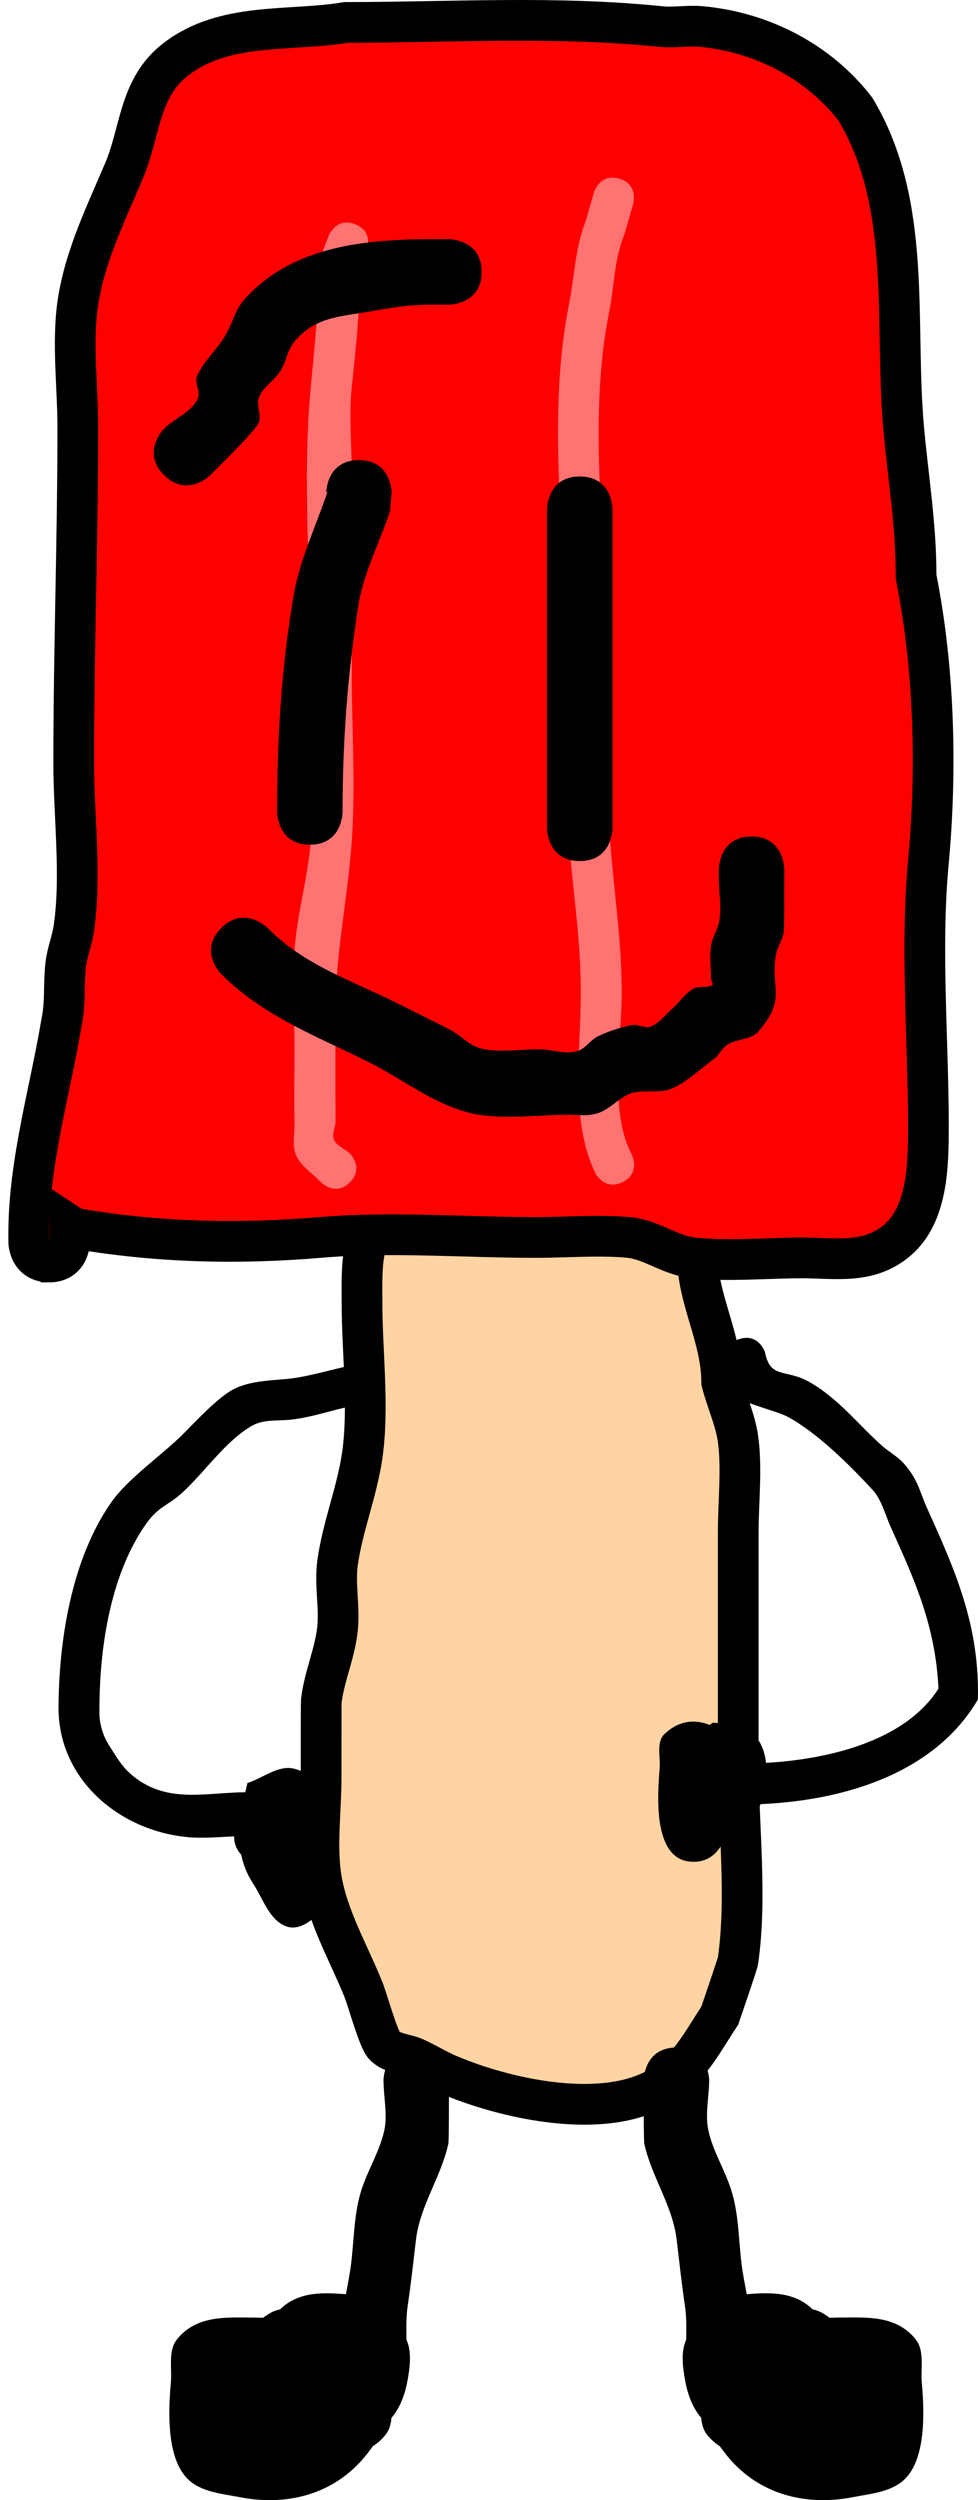 <svg version="1.1" xmlns="http://www.w3.org/2000/svg" xmlns:xlink="http://www.w3.org/1999/xlink" width="72.048" height="184.108" viewBox="0,0,72.048,184.108"><g transform="translate(-273.777,-26.522)"><g data-paper-data="{&quot;isPaintingLayer&quot;:true}" fill-rule="nonzero" stroke-width="3" stroke-linecap="butt" stroke-linejoin="miter" stroke-miterlimit="10" stroke-dasharray="" stroke-dashoffset="0" style="mix-blend-mode: normal"><path d="M295.853,156.906c0.319,0.029 0.611,0.131 0.846,0.339c0.417,0.37 0.702,0.959 0.896,1.649c1.036,0.958 0.995,2.174 0.389,3.207c0.015,0.689 0.001,1.324 -0.012,1.816c-0.024,0.93 0.356,2.011 -0.159,2.786c-0.61,0.918 -1.767,2.006 -2.829,1.711c-1.321,-0.367 -1.822,-2.063 -2.574,-3.209c-0.446,-0.681 -0.717,-1.384 -0.861,-2.101c-0.376,-0.416 -0.534,-0.88 -0.525,-1.354c-1.151,0.052 -2.314,0.16 -3.42,0.056c-4.986,-0.469 -9.404,-4.148 -9.516,-9.334c0,-4.99 0.913,-11.057 3.874,-15.306c1.237,-1.775 3.776,-3.512 5.304,-5.041c0.842,-0.842 2.525,-2.666 3.659,-3.271c1.173,-0.625 2.586,-0.66 3.91,-0.781c2.358,-0.214 4.41,-1.175 6.752,-1.21c0,0 0.173,0 0.402,0.059c0.218,-0.563 0.765,-0.963 1.405,-0.963c0.832,0 1.506,0.674 1.506,1.506c0,0.832 -0.674,1.506 -1.506,1.506c-0.132,0 -0.261,-0.017 -0.383,-0.049c-0.314,0.953 -1.424,0.953 -1.424,0.953c-2.163,-0.048 -4.285,0.998 -6.504,1.2c-0.913,0.083 -1.92,-0.027 -2.718,0.425c-1.971,1.115 -3.515,3.444 -5.156,4.936c-1.143,1.039 -1.766,0.98 -2.752,2.418c-2.61,3.803 -3.356,9.171 -3.356,13.617c-0.03,0.87 0.215,1.785 0.679,2.522c0.466,0.74 0.913,1.521 1.561,2.108c2.572,2.326 5.57,1.408 8.505,1.402c0.052,-0.229 0.106,-0.456 0.16,-0.683c1.134,-0.354 2.244,-1.325 3.402,-1.062c0.158,0.036 0.306,0.085 0.445,0.147z" fill="#000000" stroke="none"/><path d="M302.567,115.784c0.507,-1.419 1.925,-0.912 1.925,-0.912c0.053,0.019 0.107,0.038 0.16,0.056c0.091,0.019 0.184,0.048 0.278,0.092c6.065,1.916 12.641,-1.3 18.508,1.255l0.305,0.093c0,0 1.363,0.454 0.983,1.807l0.424,0.677c-0.041,3.294 1.785,6.083 1.796,9.457c0.356,1.398 0.993,2.732 1.197,4.161c0.304,2.127 0.019,4.715 0.019,6.869c0,5.624 0,11.247 0,16.871c0,4.73 0.657,10.028 -0.019,14.702c-0.034,0.237 -1.256,3.791 -1.339,4.036c-1.458,2.214 -2.426,4.264 -4.909,5.512c-4.208,2.113 -11.035,0.563 -15.097,-1.167c-0.826,-0.352 -1.592,-0.834 -2.41,-1.205c-0.752,-0.341 -1.718,-0.34 -2.296,-0.929c-0.437,-0.445 -1.224,-3.335 -1.535,-4.112c-1.049,-2.618 -2.635,-5.332 -3.104,-8.16c-0.393,-2.366 -0.019,-5.073 -0.019,-7.472c0,-0.554 -0.003,-5.481 0.011,-5.606c0.205,-1.829 1.021,-3.557 1.201,-5.388c0.158,-1.611 -0.223,-3.253 0.004,-4.855c0.372,-2.631 1.425,-5.207 1.808,-7.834c0.519,-3.568 -0.014,-7.655 -0.011,-11.264c0.001,-1.159 -0.093,-3.6 0.436,-4.563c0.382,-0.695 0.99,-1.224 1.593,-1.757c0.017,-0.114 0.047,-0.234 0.093,-0.363z" fill="#ffd4a2" stroke="#000000"/><path d="M277.399,119.454c-1.506,0 -1.506,-1.506 -1.506,-1.506v-0.603c0.01,-5.267 1.574,-10.464 2.435,-15.636c0.276,-1.345 0.134,-2.745 0.286,-4.111c0.102,-0.92 0.468,-1.795 0.603,-2.711c0.567,-3.875 -0.009,-8.272 -0.009,-12.188c0,-8.219 0.301,-16.459 0.301,-24.704c0,-2.97 -0.434,-6.305 0.011,-9.222c0.525,-3.438 2.086,-6.577 3.417,-9.732c1.179,-2.794 1.077,-6.03 3.74,-8.112c3.618,-2.828 8.405,-2.057 12.591,-2.755c7.771,-0.005 15.423,-0.491 23.169,0.303c0.991,0.102 1.996,-0.092 2.989,-0.002c4.458,0.405 8.652,2.565 11.369,6.084c4.242,7.094 2.839,15.711 3.565,23.613c0.335,3.638 0.921,7.158 0.902,10.822c1.357,6.787 1.542,14.216 0.904,21.085c-0.589,6.346 0.007,13.061 0.007,19.434c-0.012,2.73 -0.022,6.408 -2.305,8.349c-2.093,1.779 -4.51,1.292 -7.034,1.292c-2.612,0 -5.387,0.276 -7.981,-0.007c-1.804,-0.197 -3.061,-1.353 -4.82,-1.506c-2.219,-0.193 -4.552,0.007 -6.781,0.007c-5.217,0 -10.646,-0.446 -15.843,-0.005c-6.038,0.512 -11.857,0.38 -17.846,-0.618c0,0 -0.328,-0.055 -0.65,-0.267c-0.004,0.196 -0.006,0.393 -0.006,0.589v0.603c0,0 0,1.506 -1.506,1.506z" fill="#ff0000" stroke="#000000"/><path d="M299.951,43.039c1.399,0.559 0.839,1.958 0.839,1.958l-0.522,1.232c0.045,3.018 -0.277,5.925 -0.583,8.902c-0.206,2.006 0.007,4.162 0.007,6.178c0,4.921 0,9.842 0,14.762c0,4.109 0.291,8.341 -0.002,12.435c-0.307,4.275 -1.203,8.251 -1.203,12.57c0,1.908 0,3.816 0,5.724c0,0.803 0.025,1.607 0,2.41c-0.013,0.412 -0.291,0.859 -0.115,1.231c0.222,0.469 0.787,0.678 1.18,1.018c0,0 1.065,1.065 0,2.13c-1.065,1.065 -2.13,0 -2.13,0c-0.611,-0.665 -1.466,-1.17 -1.833,-1.995c-0.323,-0.727 -0.096,-1.589 -0.115,-2.384c-0.043,-1.807 0,-3.615 0,-5.423c0,-2.416 -0.169,-4.926 0.004,-7.337c0.196,-2.733 1.009,-5.373 1.204,-8.111c0.287,-4.039 -0.002,-8.215 -0.002,-12.269c0,-6.968 -0.668,-14.317 0.007,-21.237c0.299,-3.068 0.587,-6.068 0.622,-9.175l0.683,-1.781c0,0 0.559,-1.399 1.958,-0.839z" fill="#ff7373" stroke="none"/><path d="M319.388,39.675c1.448,0.414 1.035,1.862 1.035,1.862l-0.626,2.182c-0.797,1.961 -0.741,3.773 -1.155,5.839c-1.533,7.671 -0.273,15.911 -0.273,23.717c0.535,4.818 -0.019,9.63 0.301,14.451c0.265,3.988 0.907,7.823 0.907,11.843c0,3.633 -0.964,8.759 0.745,11.98c0,0 0.674,1.347 -0.674,2.021c-1.347,0.674 -2.021,-0.674 -2.021,-0.674c-1.88,-3.925 -1.063,-9.003 -1.063,-13.327c0,-3.957 -0.638,-7.729 -0.901,-11.656c-0.323,-4.827 0.234,-9.648 -0.302,-14.471c0,-8.074 -1.26,-16.544 0.329,-24.486c0.434,-2.171 0.435,-4.128 1.256,-6.211l0.58,-2.035c0,0 0.414,-1.448 1.862,-1.035z" fill="#ff7373" stroke="none"/><path d="M300.22,60.405c2.41,0 2.41,2.41 2.41,2.41l-0.124,1.365c-0.722,2.166 -1.964,4.606 -2.318,6.854c-0.805,5.114 -1.174,10.016 -1.174,15.28c0,0 0,2.41 -2.41,2.41c-2.41,0 -2.41,-2.41 -2.41,-2.41c0,-5.485 0.31,-10.736 1.236,-16.052c0.441,-2.531 1.689,-5.167 2.503,-7.607l-0.124,0.16c0,0 0,-2.41 2.41,-2.41z" fill="#000000" stroke="none"/><path d="M309.258,46.546c0,2.41 -2.41,2.41 -2.41,2.41h-1.205c-1.987,0 -3.131,0.257 -5.037,0.571c-1.941,0.32 -3.703,0.407 -5.164,2.178c-0.5,0.606 -0.583,1.47 -1.005,2.133c-0.443,0.694 -1.252,1.147 -1.571,1.905c-0.255,0.605 0.245,1.387 -0.06,1.968c-0.333,0.634 -2.672,2.932 -3.535,3.795c0,0 -1.704,1.704 -3.408,0c-1.704,-1.704 0,-3.408 0,-3.408c0.788,-0.788 2.026,-1.218 2.49,-2.231c0.229,-0.5 -0.279,-1.144 -0.06,-1.647c0.473,-1.088 1.422,-1.904 2.044,-2.915c0.53,-0.861 0.737,-1.928 1.405,-2.687c3.515,-3.997 8.993,-4.481 13.901,-4.481h1.205c0,0 2.41,0 2.41,2.41z" fill="#000000" stroke="none"/><path d="M316.488,61.61c2.41,0 2.41,2.41 2.41,2.41c0,7.632 0,15.867 0,23.499c0,0 0,2.41 -2.41,2.41c-2.41,0 -2.41,-2.41 -2.41,-2.41c0,-7.632 0,-15.264 0,-22.897v-0.603c0,0 0,-2.41 2.41,-2.41z" fill="#000000" stroke="none"/><path d="M329.142,88.122c2.41,0 2.41,2.41 2.41,2.41v0.603c0,0.441 0.009,3.751 -0.031,4.001c-0.099,0.627 -0.513,1.179 -0.603,1.808c-0.356,2.491 0.802,3.13 -1.277,5.536c-0.531,0.615 -1.552,0.524 -2.245,0.949c-0.376,0.23 -0.595,0.65 -0.893,0.976c-1.076,0.758 -2.022,1.746 -3.227,2.273c-1.024,0.448 -2.329,-0.039 -3.319,0.481c-0.753,0.396 -1.356,1.095 -2.168,1.347c-0.799,0.248 -1.67,0.083 -2.506,0.103c-2.015,0.048 -4.433,0.328 -6.411,-0.031c-2.859,-0.518 -5.371,-2.563 -7.903,-3.829c-3.867,-1.934 -7.706,-3.342 -10.889,-6.486c0,0 -1.704,-1.704 0,-3.408c1.704,-1.704 3.408,0 3.408,0c2.721,2.764 6.245,3.888 9.598,5.565c1.162,0.581 2.453,1.227 3.615,1.808c1.277,0.638 1.599,1.406 2.942,1.594c1.265,0.177 2.554,-0.031 3.832,-0.031c0.973,0 2.006,0.445 2.917,0.103c0.56,-0.21 0.907,-0.805 1.447,-1.063c0.785,-0.376 1.625,-0.658 2.48,-0.817c0.47,-0.087 0.99,0.275 1.432,0.093c0.642,-0.265 1.062,-0.895 1.593,-1.342c0.506,-0.478 0.917,-1.083 1.517,-1.435c0.401,-0.235 0.968,-0.025 1.37,-0.257c0.143,-0.082 -0.068,-0.325 -0.072,-0.489c-0.02,-0.803 -0.114,-1.615 0,-2.41c0.09,-0.629 0.492,-1.182 0.603,-1.808c0.188,-1.06 -0.031,-2.153 -0.031,-3.229v-0.603c0,0 0,-2.41 2.41,-2.41z" fill="#000000" stroke="none"/><path d="M329.161,160.124c-0.077,0.13 -0.175,0.247 -0.299,0.344c-0.544,0.428 -1.029,0.683 -1.461,0.8c-0.399,1.399 -1.238,2.491 -2.801,2.341c-2.85,-0.274 -2.34,-5.291 -2.226,-6.918c0.058,-0.826 -0.253,-1.884 0.341,-2.461c1.06,-1.029 2.261,-1.118 3.345,-0.687c0.007,-0.002 0.013,-0.005 0.02,-0.007l0.21,-0.159c0,0 0.113,0 0.277,0.031c1.656,-0.309 3.348,0.63 3.631,2.823c0.005,0.036 0.008,0.071 0.01,0.107c4.574,-0.262 10.239,-1.584 12.706,-5.472c-0.225,-4.549 -1.671,-7.828 -3.538,-11.935c-0.345,-0.759 -0.667,-1.983 -1.266,-2.639c-1.667,-1.822 -4.047,-4.184 -6.232,-5.402c-0.822,-0.459 -3.165,-0.973 -3.641,-1.453c-0.607,-0.612 -0.644,-1.598 -0.966,-2.396c0,0 -0.476,-1.429 0.953,-1.905c1.429,-0.476 1.905,0.953 1.905,0.953c0.391,1.996 1.499,1.22 3.225,2.176c2.122,1.175 3.615,3.126 5.388,4.71c0.525,0.469 1.174,0.805 1.636,1.336c1.069,1.228 1.121,2.01 1.746,3.387c2.158,4.748 3.815,8.677 3.693,13.974c-3.203,5.472 -9.923,7.446 -16.01,7.703c-0.096,0.279 -0.284,0.567 -0.648,0.751z" fill="#000000" stroke="none"/><path d="M300.879,207.146c-2.263,2.965 -5.789,3.968 -9.389,3.274c-1.292,-0.249 -2.759,-0.364 -3.753,-1.226c-1.722,-1.492 -1.561,-5.143 -1.375,-7.191c0.098,-1.079 -0.222,-2.371 0.455,-3.217c1.439,-1.798 3.667,-1.603 5.57,-1.603c0.263,0 0.518,0.007 0.768,0.021c0.159,-0.12 0.327,-0.232 0.505,-0.338c0.234,-0.139 0.486,-0.23 0.748,-0.286c1.356,-1.32 3.156,-1.248 4.855,-1.114c0.13,-0.73 0.281,-1.459 0.373,-2.192c0.217,-1.735 0.208,-3.517 0.681,-5.2c0.444,-1.581 1.387,-3.002 1.755,-4.602c0.281,-1.222 -0.043,-2.508 -0.043,-3.762c0,0 0,-2.41 2.41,-2.41c2.41,0 2.41,2.41 2.41,2.41c0,0.729 0.009,4.43 -0.043,4.674c-0.524,2.423 -2.088,4.557 -2.385,7.069c-0.19,1.608 -0.364,3.219 -0.603,4.82c-0.136,0.916 -0.105,1.738 -0.098,2.538c0.4,0.898 0.26,2.004 0.085,2.976c-0.222,1.23 -0.63,2.129 -1.189,2.783c-0.042,0.464 -0.156,0.897 -0.44,1.253c-0.271,0.338 -0.583,0.612 -0.927,0.833c-0.123,0.167 -0.247,0.331 -0.369,0.491z" fill="#000000" stroke="none"/><path d="M326.799,206.655c-0.344,-0.221 -0.657,-0.495 -0.927,-0.833c-0.284,-0.355 -0.398,-0.789 -0.44,-1.253c-0.559,-0.654 -0.967,-1.553 -1.189,-2.783c-0.175,-0.972 -0.316,-2.078 0.085,-2.976c0.008,-0.801 0.039,-1.622 -0.098,-2.538c-0.239,-1.602 -0.413,-3.212 -0.603,-4.82c-0.297,-2.513 -1.861,-4.647 -2.385,-7.069c-0.053,-0.243 -0.043,-3.944 -0.043,-4.674c0,0 0,-2.41 2.41,-2.41c2.41,0 2.41,2.41 2.41,2.41c0,1.254 -0.325,2.54 -0.043,3.762c0.368,1.6 1.311,3.022 1.755,4.602c0.472,1.683 0.464,3.465 0.681,5.2c0.092,0.733 0.243,1.462 0.373,2.192c1.699,-0.134 3.499,-0.206 4.855,1.114c0.263,0.057 0.514,0.147 0.748,0.286c0.178,0.106 0.346,0.218 0.505,0.338c0.249,-0.014 0.505,-0.021 0.768,-0.021c1.903,0 4.132,-0.195 5.57,1.603c0.677,0.846 0.357,2.138 0.455,3.217c0.185,2.048 0.347,5.699 -1.375,7.191c-0.995,0.862 -2.461,0.977 -3.753,1.226c-3.6,0.694 -7.126,-0.309 -9.389,-3.274c-0.122,-0.16 -0.246,-0.324 -0.369,-0.491z" data-paper-data="{&quot;index&quot;:null}" fill="#000000" stroke="none"/></g></g></svg>